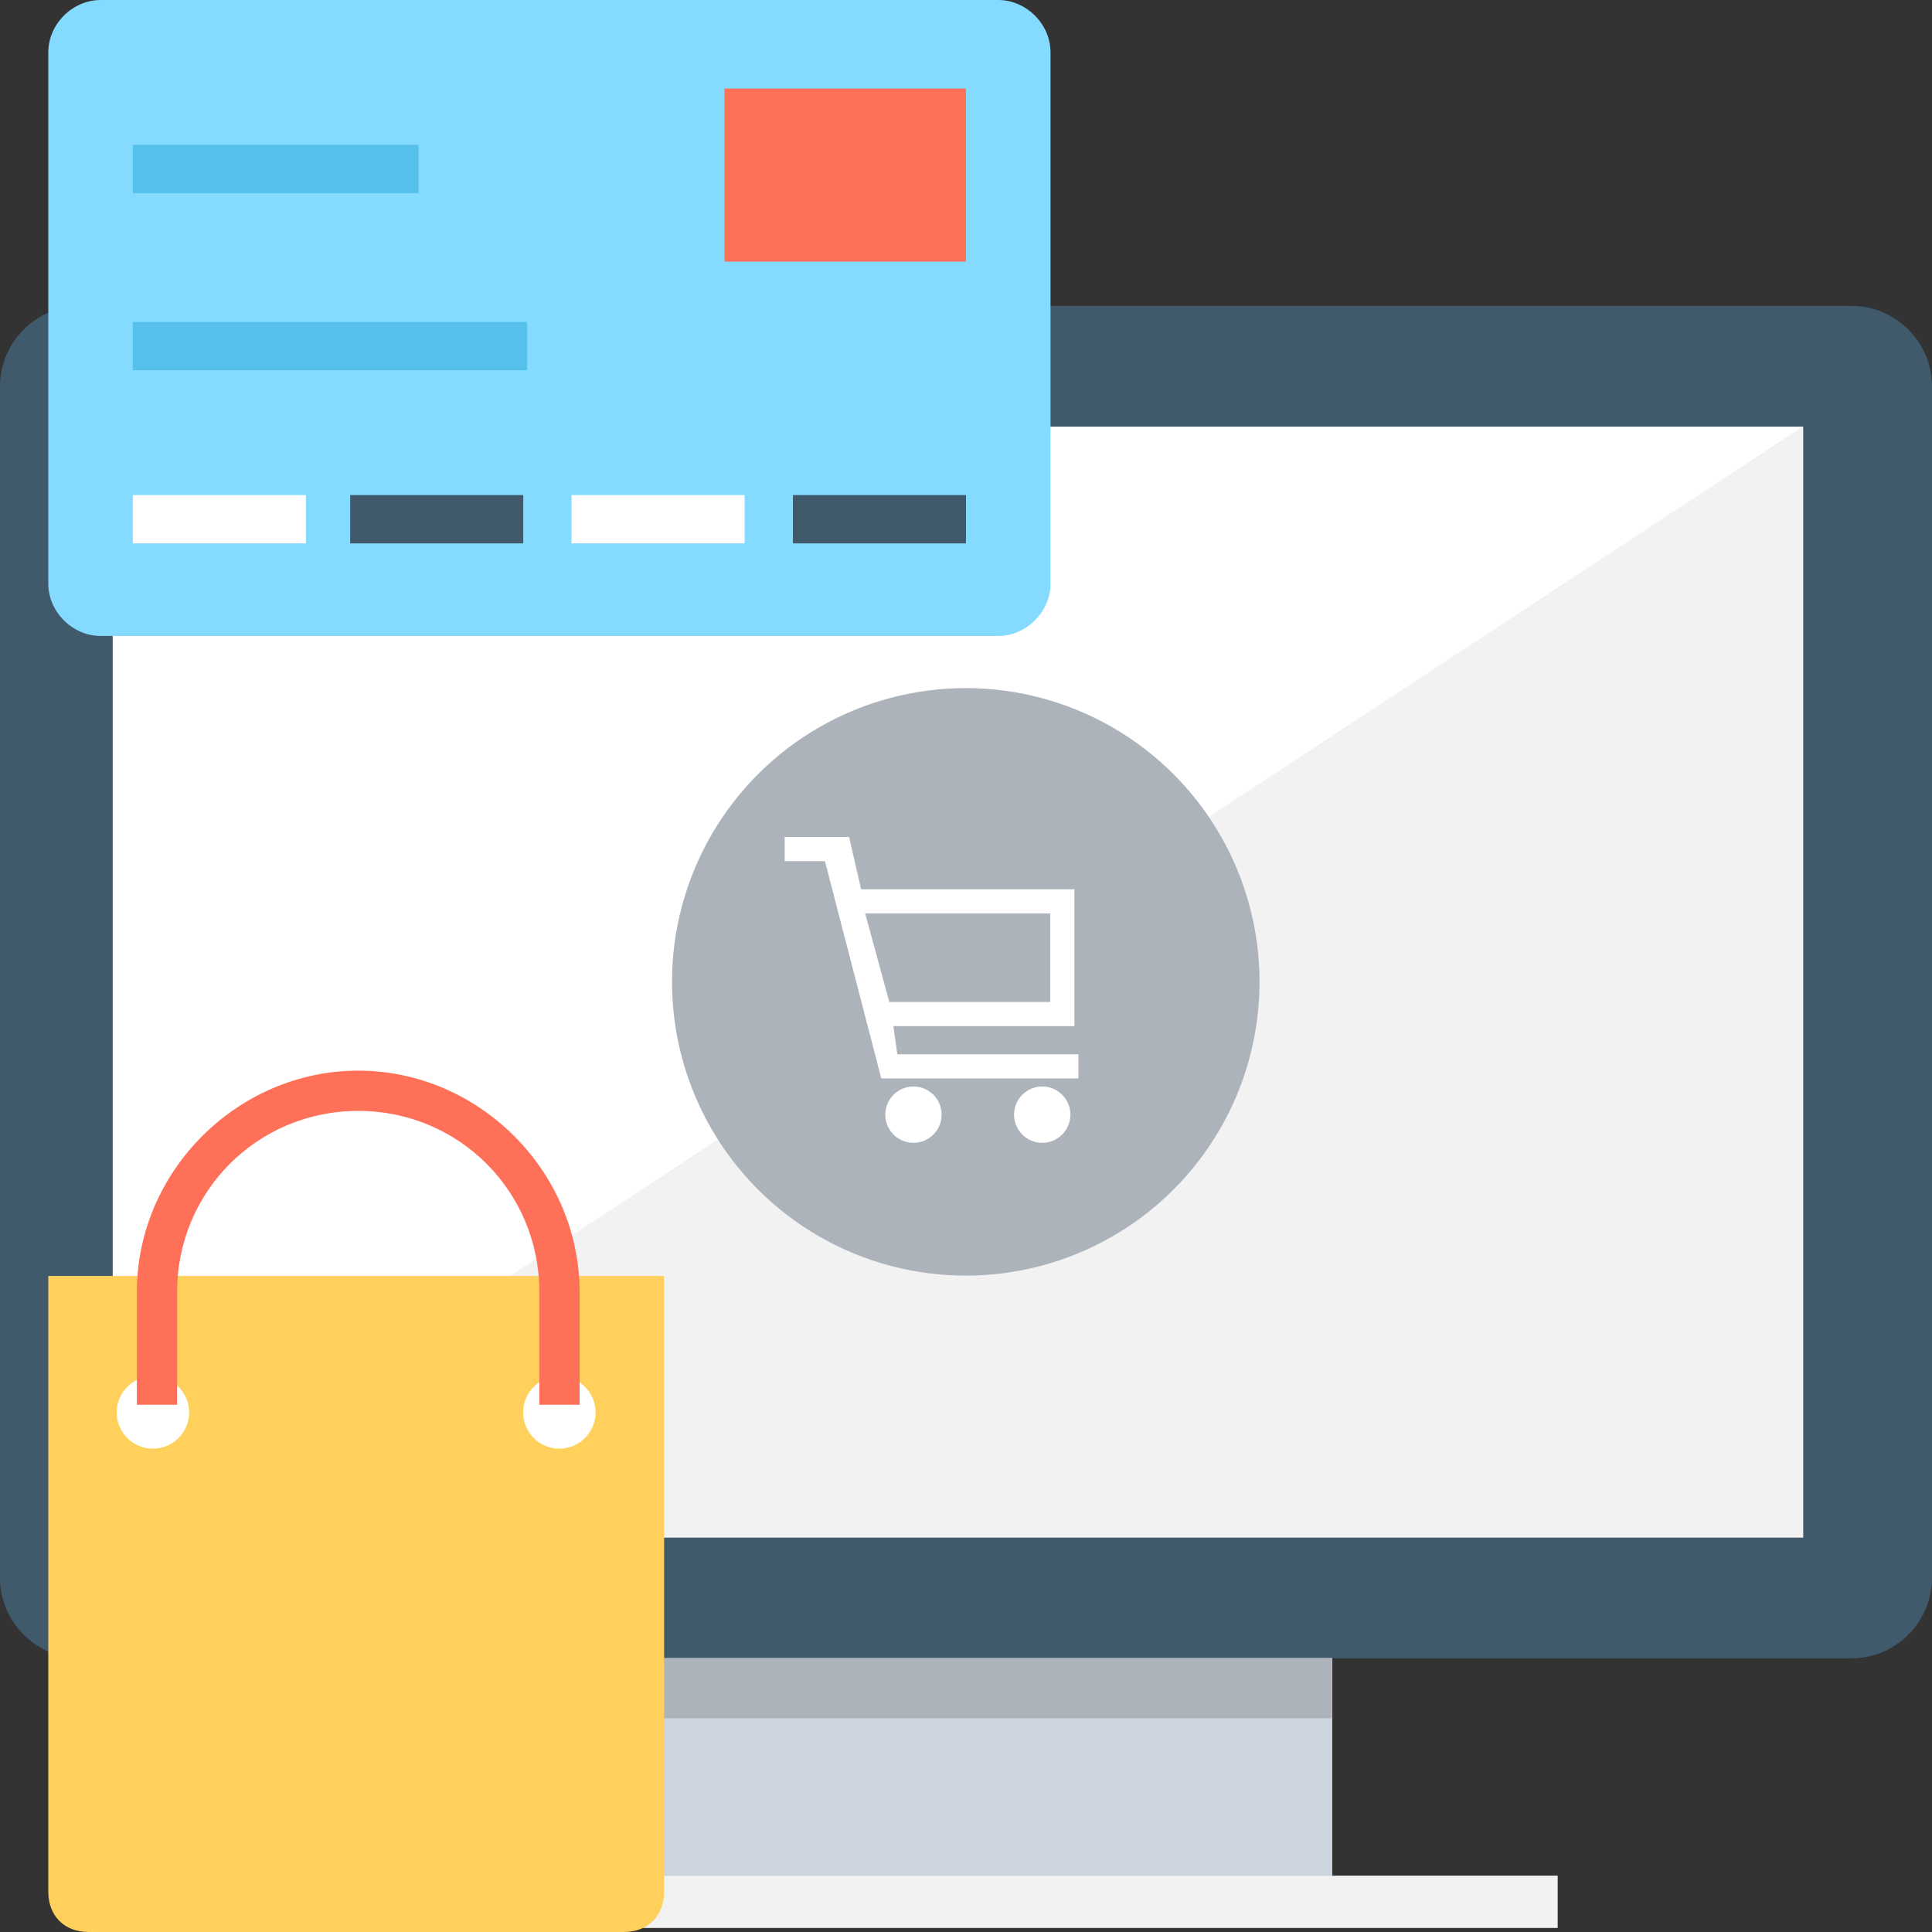 <?xml version="1.0" encoding="UTF-8" standalone="no"?>
<!-- Generator: Adobe Illustrator 19.0.0, SVG Export Plug-In . SVG Version: 6.00 Build 0)  -->

<svg
   xmlns:dc="http://purl.org/dc/elements/1.1/"
   xmlns:cc="http://creativecommons.org/ns#"
   xmlns:rdf="http://www.w3.org/1999/02/22-rdf-syntax-ns#"
   xmlns:svg="http://www.w3.org/2000/svg"
   xmlns="http://www.w3.org/2000/svg"
   xmlns:sodipodi="http://sodipodi.sourceforge.net/DTD/sodipodi-0.dtd"
   xmlns:inkscape="http://www.inkscape.org/namespaces/inkscape"
   version="1.1"
   id="Layer_1"
   x="0px"
   y="0px"
   viewBox="0 0 600 600"
   xml:space="preserve"
   sodipodi:docname="online-shop-page-2.svg"
   width="600"
   height="600"
   inkscape:version="0.92.3 (2405546, 2018-03-11)"><rect x="0" y="0" width="600" height="600" fill="#333333" stroke="none"/><defs
   id="defs87" /><sodipodi:namedview
   pagecolor="#ffffff"
   bordercolor="#666666"
   borderopacity="1"
   objecttolerance="10"
   gridtolerance="10"
   guidetolerance="10"
   inkscape:pageopacity="0"
   inkscape:pageshadow="2"
   inkscape:window-width="1853"
   inkscape:window-height="1025"
   id="namedview85"
   showgrid="false"
   inkscape:zoom="1.0583138"
   inkscape:cx="232.66047"
   inkscape:cy="251.56012"
   inkscape:window-x="67"
   inkscape:window-y="27"
   inkscape:window-maximized="1"
   inkscape:current-layer="Layer_1" />
<path
   style="fill:#40596b;stroke-width:1"
   d="M 575,95 H 25 C 11.25,95 0,106.25 0,120 v 370 c 0,13.75 11.25,25 25,25 h 550 c 13.75,0 25,-11.25 25,-25 V 120 c 0,-13.75 -11.25,-25 -25,-25 z"
   id="path2"
   inkscape:connector-curvature="0" />
<rect
   x="35"
   y="132.5"
   style="fill:#ffffff;stroke-width:1"
   width="525"
   height="345"
   id="rect4" />
<polygon
   style="fill:#f2f2f2;stroke-width:0.836"
   points="468.114,399.151 29.257,399.151 468.114,110.759 "
   id="polygon6"
   transform="matrix(1.196,0,0,1.196,0,-5.9814456e-6)" />
<rect
   x="185"
   y="515"
   style="fill:#cdd6e0;stroke-width:1"
   width="228.75"
   height="67.501"
   id="rect8" />
<rect
   x="116.251"
   y="582.499"
   style="fill:#f2f2f2;stroke-width:1"
   width="367.5"
   height="16.25"
   id="rect10" />
<g
   id="g16"
   transform="matrix(1.196,0,0,1.196,0,-5.9814456e-6)"
   style="stroke-width:0.836">
	<rect
   x="154.645"
   y="430.498"
   style="fill:#acb3ba;stroke-width:0.836"
   width="191.216"
   height="15.673"
   id="rect12" />
	<circle
   style="fill:#acb3ba;stroke-width:0.836"
   cx="250.776"
   cy="254.955"
   r="76.278"
   id="circle14" />
</g>
<g
   id="g24"
   transform="matrix(1.196,0,0,1.196,0,-5.9814456e-6)"
   style="stroke-width:0.836">
	<path
   style="fill:#ffffff;stroke-width:0.836"
   d="m 233.012,273.763 -1.045,-7.314 h 47.02 v -35.527 h -55.38 l -3.135,-13.584 h -16.718 v 6.269 h 10.449 l 14.629,56.424 h 51.2 v -6.269 h -47.02 z m 39.706,-36.571 v 22.988 h -41.796 l -6.269,-22.988 z"
   id="path18"
   inkscape:connector-curvature="0" />
	<circle
   style="fill:#ffffff;stroke-width:0.836"
   cx="237.192"
   cy="289.437"
   r="7.314"
   id="circle20" />
	<circle
   style="fill:#ffffff;stroke-width:0.836"
   cx="270.629"
   cy="289.437"
   r="7.314"
   id="circle22" />
</g>
<path
   style="fill:#84dbff;stroke-width:1"
   d="M 326.25,16.25 V 181.25 c 0,8.75 -7.5,16.25 -16.25,16.25 H 31.249 c -8.75,0 -16.25,-7.5 -16.25,-16.25 V 16.25 C 15,7.5 22.5,-1.0375546e-5 31.249,-1.0375546e-5 H 309.999 c 8.751,0 16.25,7.5 16.25,16.25 z"
   id="path26"
   inkscape:connector-curvature="0" />
<rect
   x="225"
   y="27.5"
   style="fill:#ff7058;stroke-width:1"
   width="75"
   height="53.75"
   id="rect28" />
<g
   id="g34"
   transform="matrix(1.196,0,0,1.196,0,-5.9814456e-6)"
   style="stroke-width:0.836">
	<rect
   x="34.482"
   y="37.616"
   style="fill:#54c0eb;stroke-width:0.836"
   width="74.188"
   height="12.539"
   id="rect30" />
	<rect
   x="34.482"
   y="83.592"
   style="fill:#54c0eb;stroke-width:0.836"
   width="102.4"
   height="12.539"
   id="rect32" />
</g>
<rect
   x="41.25"
   y="153.749"
   style="fill:#ffffff;stroke-width:1"
   width="53.75"
   height="15"
   id="rect36" />
<rect
   x="108.75"
   y="153.749"
   style="fill:#40596b;stroke-width:1"
   width="53.75"
   height="15"
   id="rect38" />
<rect
   x="177.501"
   y="153.749"
   style="fill:#ffffff;stroke-width:1"
   width="53.75"
   height="15"
   id="rect40" />
<rect
   x="246.25"
   y="153.749"
   style="fill:#40596b;stroke-width:1"
   width="53.75"
   height="15"
   id="rect42" />
<path
   style="fill:#ffd15c;stroke-width:1"
   d="m 15,396.25 v 191.25 c 0,7.5 5,12.5 12.5,12.5 H 193.75 c 7.5,0 12.5,-5 12.5,-12.5 V 396.25 Z"
   id="path44"
   inkscape:connector-curvature="0" />
<g
   id="g50"
   transform="matrix(1.196,0,0,1.196,0,-5.9814456e-6)"
   style="stroke-width:0.836">
	<circle
   style="fill:#ffffff;stroke-width:0.836"
   cx="39.706"
   cy="366.759"
   r="9.404"
   id="circle46" />
	<circle
   style="fill:#ffffff;stroke-width:0.836"
   cx="145.241"
   cy="366.759"
   r="9.404"
   id="circle48" />
</g>
<path
   style="fill:#ff7058;stroke-width:1"
   d="m 180,436.25 h -12.5 v -35 c 0,-31.249 -25,-56.25 -56.25,-56.25 -31.249,0 -56.25,25 -56.25,56.25 v 35 H 42.501 v -35 c 0,-37.5 31.249,-68.75 68.75,-68.75 37.5,0 68.75,31.249 68.75,68.75 z"
   id="path52"
   inkscape:connector-curvature="0" />
<g
   id="g54"
   transform="matrix(1.196,0,0,1.196,0,-5.9814456e-6)"
   style="stroke-width:0.836">
</g>
<g
   id="g56"
   transform="matrix(1.196,0,0,1.196,0,-5.9814456e-6)"
   style="stroke-width:0.836">
</g>
<g
   id="g58"
   transform="matrix(1.196,0,0,1.196,0,-5.9814456e-6)"
   style="stroke-width:0.836">
</g>
<g
   id="g60"
   transform="matrix(1.196,0,0,1.196,0,-5.9814456e-6)"
   style="stroke-width:0.836">
</g>
<g
   id="g62"
   transform="matrix(1.196,0,0,1.196,0,-5.9814456e-6)"
   style="stroke-width:0.836">
</g>
<g
   id="g64"
   transform="matrix(1.196,0,0,1.196,0,-5.9814456e-6)"
   style="stroke-width:0.836">
</g>
<g
   id="g66"
   transform="matrix(1.196,0,0,1.196,0,-5.9814456e-6)"
   style="stroke-width:0.836">
</g>
<g
   id="g68"
   transform="matrix(1.196,0,0,1.196,0,-5.9814456e-6)"
   style="stroke-width:0.836">
</g>
<g
   id="g70"
   transform="matrix(1.196,0,0,1.196,0,-5.9814456e-6)"
   style="stroke-width:0.836">
</g>
<g
   id="g72"
   transform="matrix(1.196,0,0,1.196,0,-5.9814456e-6)"
   style="stroke-width:0.836">
</g>
<g
   id="g74"
   transform="matrix(1.196,0,0,1.196,0,-5.9814456e-6)"
   style="stroke-width:0.836">
</g>
<g
   id="g76"
   transform="matrix(1.196,0,0,1.196,0,-5.9814456e-6)"
   style="stroke-width:0.836">
</g>
<g
   id="g78"
   transform="matrix(1.196,0,0,1.196,0,-5.9814456e-6)"
   style="stroke-width:0.836">
</g>
<g
   id="g80"
   transform="matrix(1.196,0,0,1.196,0,-5.9814456e-6)"
   style="stroke-width:0.836">
</g>
<g
   id="g82"
   transform="matrix(1.196,0,0,1.196,0,-5.9814456e-6)"
   style="stroke-width:0.836">
</g>
</svg>